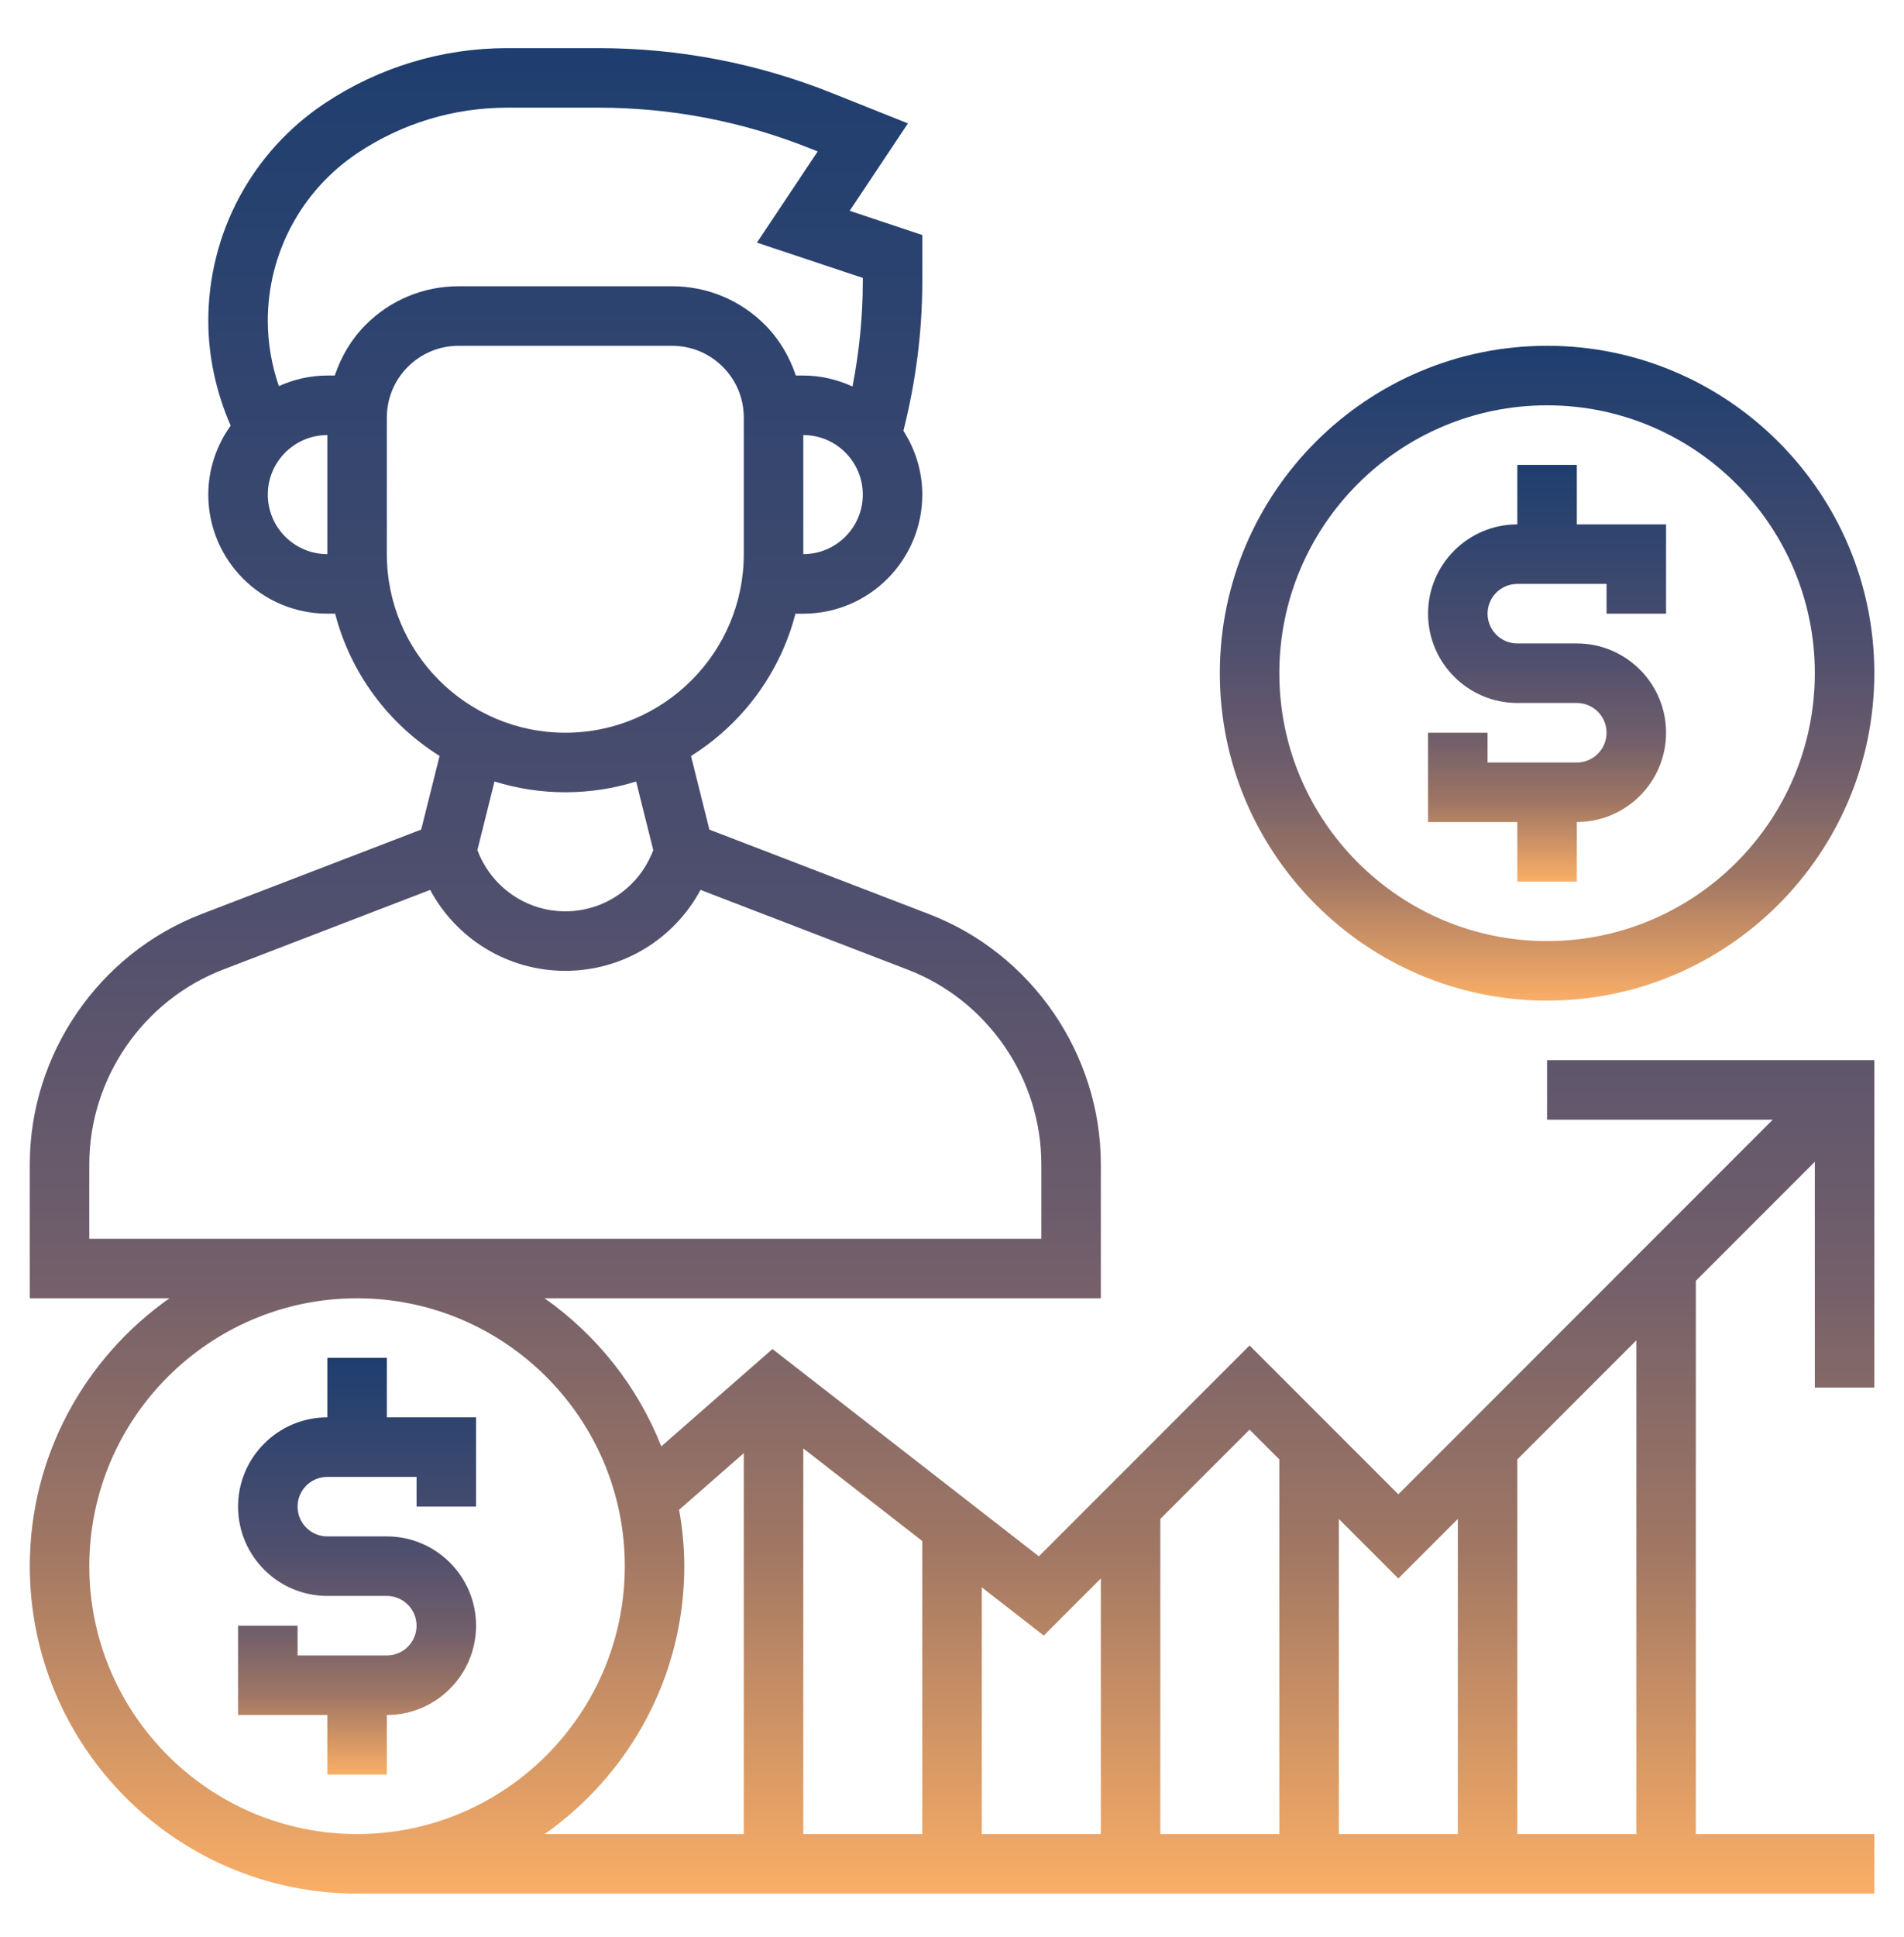 <?xml version="1.0" encoding="UTF-8"?>
<svg xmlns="http://www.w3.org/2000/svg" width="60" height="61" viewBox="0 0 60 61" fill="none">
  <g clip-path="url(#clip0_1228_5502)">
    <path d="M12.19 42.766H10.315V44.641C8.764 44.641 7.502 45.903 7.502 47.453C7.502 49.004 8.764 50.266 10.315 50.266H12.19C12.707 50.266 13.127 50.687 13.127 51.203C13.127 51.72 12.707 52.141 12.19 52.141H9.377V51.203H7.502V54.016H10.315V55.891H12.19V54.016C13.74 54.016 15.002 52.754 15.002 51.203C15.002 49.653 13.74 48.391 12.19 48.391H10.315C9.797 48.391 9.377 47.97 9.377 47.453C9.377 46.937 9.797 46.516 10.315 46.516H13.127V47.453H15.002V44.641H12.19V42.766Z" fill="url(#paint0_linear_1228_5502)"></path>
    <path d="M47.815 27.766H49.69V25.891C51.24 25.891 52.502 24.629 52.502 23.078C52.502 21.527 51.24 20.266 49.69 20.266H47.815C47.297 20.266 46.877 19.845 46.877 19.328C46.877 18.812 47.297 18.391 47.815 18.391H50.627V19.328H52.502V16.516H49.69V14.641H47.815V16.516C46.264 16.516 45.002 17.777 45.002 19.328C45.002 20.879 46.264 22.141 47.815 22.141H49.69C50.207 22.141 50.627 22.562 50.627 23.078C50.627 23.595 50.207 24.016 49.69 24.016H46.877V23.078H45.002V25.891H47.815V27.766Z" fill="url(#paint1_linear_1228_5502)"></path>
    <path d="M48.752 31.516C54.438 31.516 59.065 26.889 59.065 21.203C59.065 15.517 54.438 10.891 48.752 10.891C43.066 10.891 38.44 15.517 38.44 21.203C38.44 26.889 43.066 31.516 48.752 31.516ZM48.752 12.766C53.405 12.766 57.19 16.551 57.19 21.203C57.19 25.855 53.405 29.641 48.752 29.641C44.099 29.641 40.315 25.855 40.315 21.203C40.315 16.551 44.099 12.766 48.752 12.766Z" fill="url(#paint2_linear_1228_5502)"></path>
    <path d="M48.752 35.266H55.864L44.065 47.065L39.377 42.377L32.737 49.018L24.342 42.489L20.839 45.555C20.092 43.663 18.803 42.046 17.162 40.892H34.69V36.668C34.69 33.202 32.516 30.037 29.281 28.793L22.355 26.13L21.775 23.811C23.383 22.805 24.58 21.212 25.067 19.329H25.314C27.383 19.329 29.064 17.647 29.064 15.579C29.064 14.838 28.841 14.151 28.469 13.568C28.858 12.03 29.064 10.451 29.064 8.864V7.402L26.776 6.639L28.611 3.887L26.233 2.937C23.877 1.994 21.396 1.516 18.857 1.516H15.985C13.93 1.516 11.941 2.118 10.229 3.257C7.934 4.787 6.564 7.348 6.564 10.107C6.564 11.24 6.816 12.369 7.269 13.406C6.83 14.02 6.564 14.767 6.564 15.578C6.564 17.646 8.246 19.328 10.315 19.328H10.561C11.049 21.21 12.245 22.804 13.853 23.809L13.273 26.128L6.347 28.791C3.113 30.035 0.939 33.2 0.939 36.667V40.891H5.341C2.684 42.758 0.939 45.841 0.939 49.328C0.939 55.014 5.566 59.641 11.252 59.641H59.065V57.766H53.44V40.341L57.19 36.591V43.703H59.065V33.391H48.752V35.266ZM45.94 47.841V57.766H42.19V47.841L44.065 49.716L45.94 47.841ZM40.315 45.966V57.766H36.565V47.841L39.377 45.029L40.315 45.966ZM32.892 51.514L34.69 49.716V57.766H30.939V49.995L32.892 51.514ZM25.314 45.62L29.064 48.537V57.766H25.314V45.62ZM25.314 17.453V13.703C26.349 13.703 27.189 14.544 27.189 15.578C27.189 16.612 26.349 17.453 25.314 17.453ZM10.315 17.453C9.28 17.453 8.439 16.612 8.439 15.578C8.439 14.544 9.28 13.703 10.315 13.703V17.453ZM10.549 11.828H10.315C9.77 11.828 9.255 11.951 8.787 12.161C8.561 11.5 8.439 10.803 8.439 10.107C8.439 7.977 9.498 6 11.27 4.818C12.671 3.884 14.302 3.391 15.985 3.391H18.857C21.156 3.391 23.404 3.824 25.538 4.678L25.768 4.77L23.853 7.642L27.189 8.754V8.864C27.189 9.976 27.077 11.084 26.865 12.173C26.391 11.957 25.869 11.828 25.314 11.828H25.08C24.878 11.234 24.559 10.683 24.102 10.227C23.32 9.446 22.282 9.016 21.176 9.016H14.453C13.347 9.016 12.309 9.446 11.527 10.227C11.07 10.683 10.75 11.234 10.549 11.828ZM12.19 17.453V13.155C12.19 12.55 12.425 11.982 12.852 11.554C13.28 11.126 13.849 10.891 14.453 10.891H21.176C21.781 10.891 22.349 11.126 22.777 11.554C23.204 11.981 23.439 12.549 23.439 13.154V17.453C23.439 20.554 20.917 23.078 17.815 23.078C14.713 23.078 12.19 20.554 12.19 17.453ZM17.815 24.953C18.592 24.953 19.341 24.834 20.046 24.615L20.586 26.775C20.153 27.931 19.057 28.703 17.814 28.703C16.573 28.703 15.477 27.931 15.044 26.773L15.583 24.614C16.289 24.834 17.038 24.953 17.815 24.953ZM2.814 39.016V36.667C2.814 33.972 4.505 31.51 7.021 30.542L13.555 28.028C14.387 29.58 16.009 30.578 17.814 30.578C19.621 30.578 21.243 29.579 22.075 28.028L28.608 30.542C31.124 31.509 32.815 33.971 32.815 36.667V39.016H2.814ZM2.814 49.328C2.814 44.676 6.599 40.891 11.252 40.891C15.905 40.891 19.689 44.676 19.689 49.328C19.689 53.98 15.905 57.766 11.252 57.766C6.599 57.766 2.814 53.98 2.814 49.328ZM21.564 49.328C21.564 48.722 21.502 48.131 21.4 47.553L23.439 45.768V57.766H17.163C19.82 55.898 21.564 52.816 21.564 49.328ZM51.565 57.766H47.815V45.966L51.565 42.216V57.766Z" fill="url(#paint3_linear_1228_5502)"></path>
  </g>
  <defs>
    <linearGradient id="paint0_linear_1228_5502" x1="11.252" y1="42.766" x2="11.252" y2="55.891" gradientUnits="userSpaceOnUse">
      <stop stop-color="#1E3E6F"></stop>
      <stop offset="0.466" stop-color="#504F6E"></stop>
      <stop offset="0.662" stop-color="#725F6A"></stop>
      <stop offset="0.81" stop-color="#9F7664"></stop>
      <stop offset="1" stop-color="#FAAE66"></stop>
    </linearGradient>
    <linearGradient id="paint1_linear_1228_5502" x1="48.752" y1="14.641" x2="48.752" y2="27.766" gradientUnits="userSpaceOnUse">
      <stop stop-color="#1E3E6F"></stop>
      <stop offset="0.466" stop-color="#504F6E"></stop>
      <stop offset="0.662" stop-color="#725F6A"></stop>
      <stop offset="0.81" stop-color="#9F7664"></stop>
      <stop offset="1" stop-color="#FAAE66"></stop>
    </linearGradient>
    <linearGradient id="paint2_linear_1228_5502" x1="48.752" y1="10.891" x2="48.752" y2="31.516" gradientUnits="userSpaceOnUse">
      <stop stop-color="#1E3E6F"></stop>
      <stop offset="0.466" stop-color="#504F6E"></stop>
      <stop offset="0.662" stop-color="#725F6A"></stop>
      <stop offset="0.81" stop-color="#9F7664"></stop>
      <stop offset="1" stop-color="#FAAE66"></stop>
    </linearGradient>
    <linearGradient id="paint3_linear_1228_5502" x1="30.002" y1="1.516" x2="30.002" y2="59.641" gradientUnits="userSpaceOnUse">
      <stop stop-color="#1E3E6F"></stop>
      <stop offset="0.466" stop-color="#504F6E"></stop>
      <stop offset="0.662" stop-color="#725F6A"></stop>
      <stop offset="0.81" stop-color="#9F7664"></stop>
      <stop offset="1" stop-color="#FAAE66"></stop>
    </linearGradient>
    <clipPath id="clip0_1228_5502">
      <rect width="60" height="60" fill="white" transform="translate(0.002 0.578)"></rect>
    </clipPath>
  </defs>
</svg>
